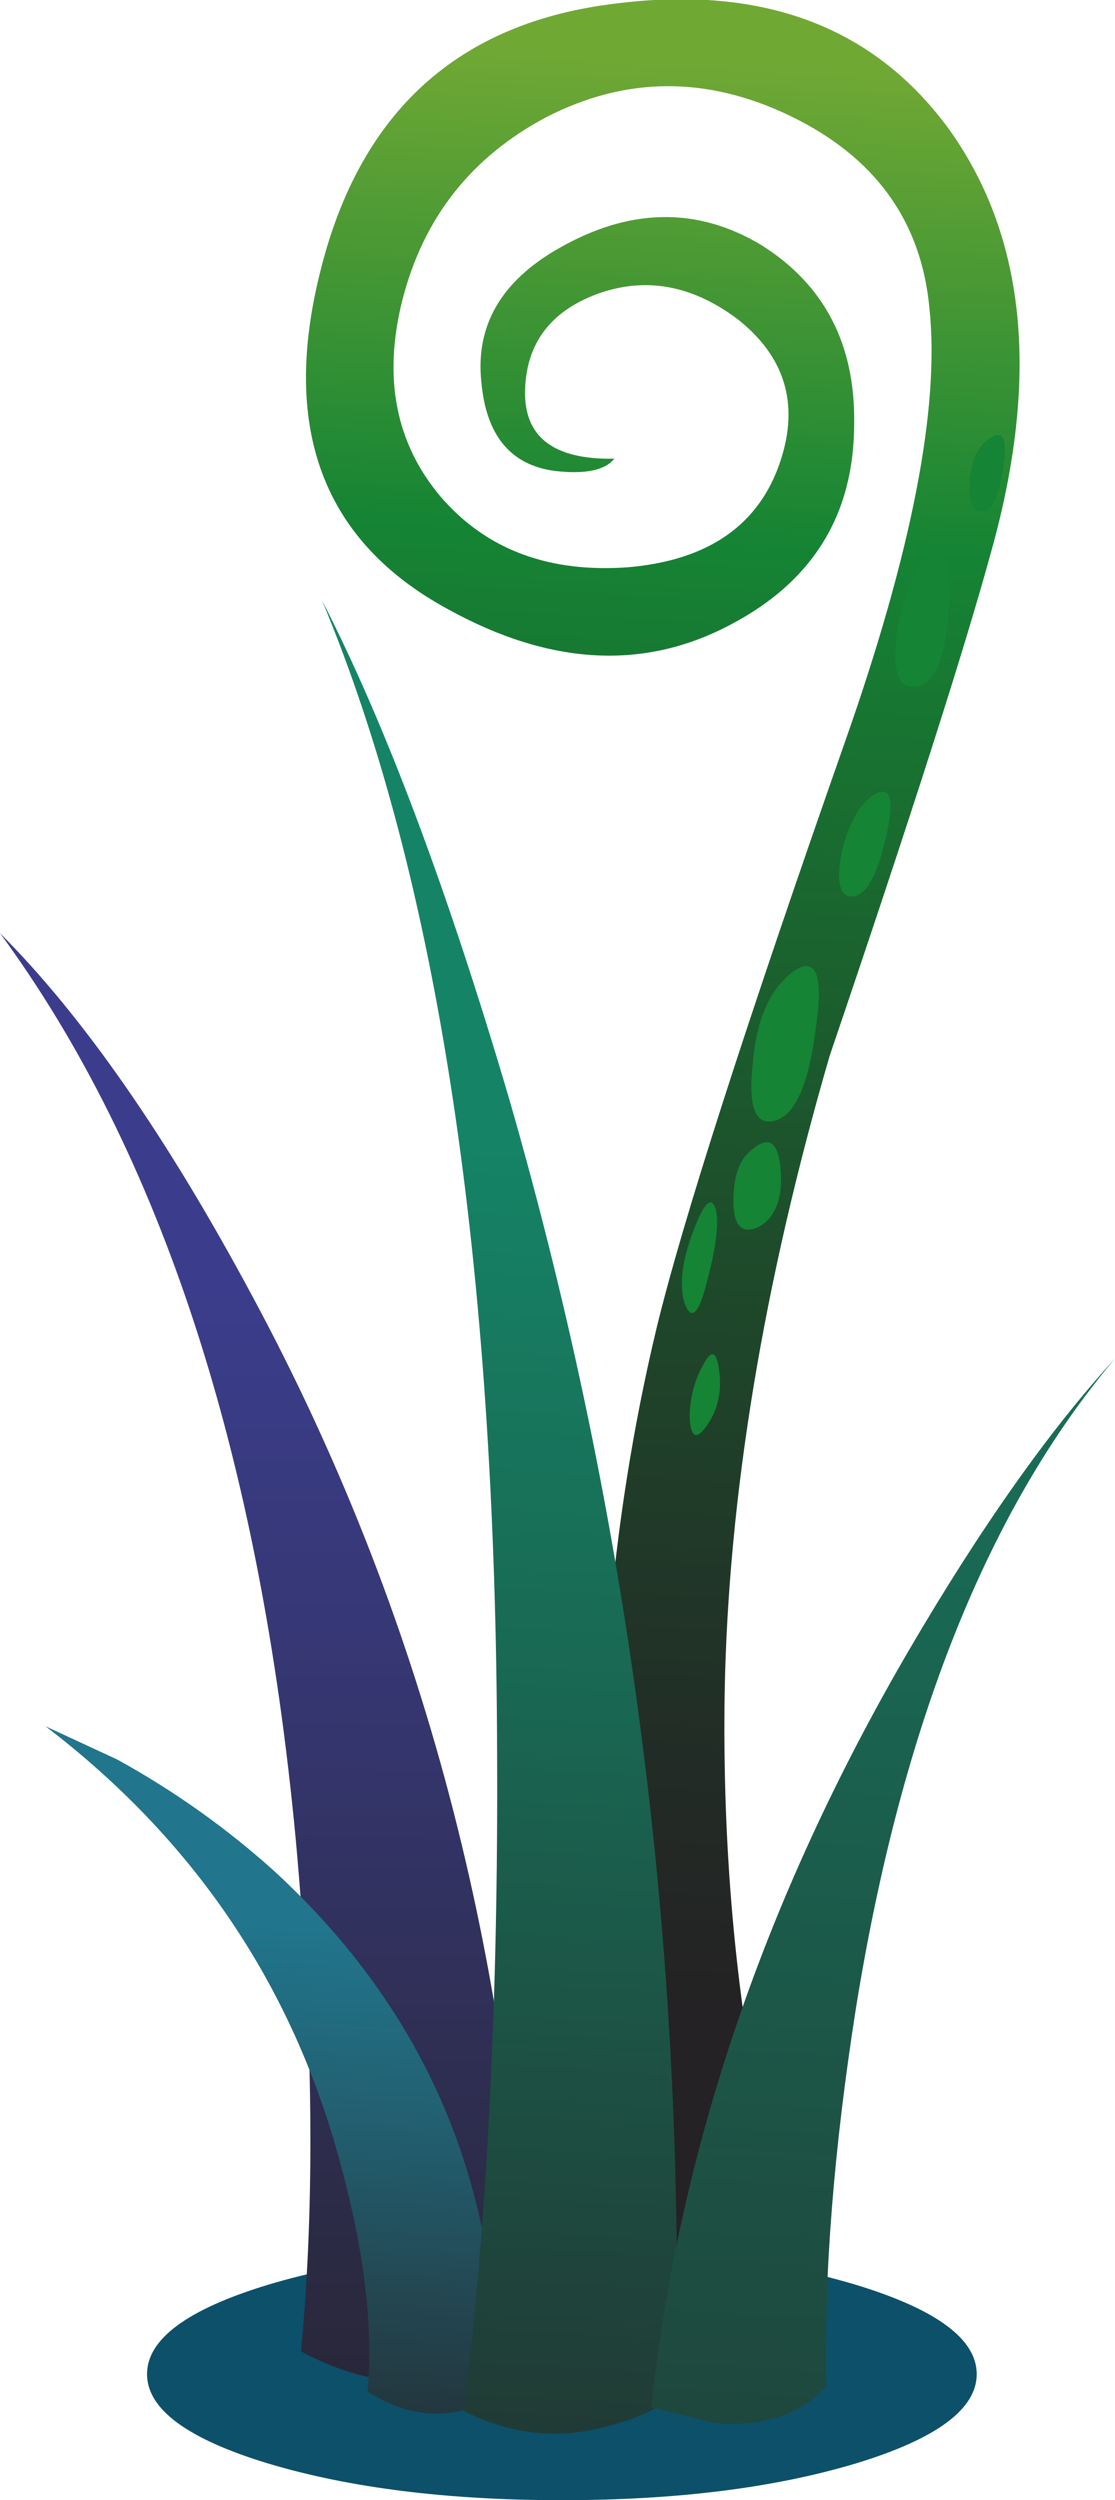 <?xml version="1.0" encoding="iso-8859-1"?>
<!-- Generator: Adobe Illustrator 15.1.0, SVG Export Plug-In . SVG Version: 6.00 Build 0)  -->
<!DOCTYPE svg PUBLIC "-//W3C//DTD SVG 1.1//EN" "http://www.w3.org/Graphics/SVG/1.1/DTD/svg11.dtd">
<svg version="1.1" id="Layer_3" xmlns="http://www.w3.org/2000/svg" xmlns:xlink="http://www.w3.org/1999/xlink" x="0px" y="0px"
	 width="31.85px" height="71.4px" viewBox="0 0 31.85 71.4" style="enable-background:new 0 0 31.85 71.4;" xml:space="preserve">
<symbol  id="flash0.ai_x2F_Layer_3_x2F__x3C_Path_x3E_" viewBox="0 -7.2 23.7 7.2">
	<g id="Layer_1_2_">
		<path style="fill-rule:evenodd;clip-rule:evenodd;fill:#0D5069;" d="M23.7-3.6c0-1-1.15-1.85-3.45-2.55
			c-2.333-0.7-5.133-1.05-8.4-1.05s-6.067,0.35-8.4,1.05C1.15-5.45,0-4.6,0-3.6s1.15,1.85,3.45,2.55C5.783-0.35,8.583,0,11.85,0
			s6.066-0.35,8.4-1.05C22.55-1.75,23.7-2.6,23.7-3.6z"/>
	</g>
</symbol>
<g>
	
		<use xlink:href="#flash0.ai_x2F_Layer_3_x2F__x3C_Path_x3E_"  width="23.7" height="7.2" y="-7.2" transform="matrix(1 0 0 -1 4.2 64.2)" style="overflow:visible;opacity:0.309;enable-background:new    ;"/>
	<g>
		<linearGradient id="SVGID_1_" gradientUnits="userSpaceOnUse" x1="7.669" y1="36.824" x2="7.202" y2="75.475">
			<stop  offset="0" style="stop-color:#3B3D8C"/>
			<stop  offset="0.302" style="stop-color:#353670"/>
			<stop  offset="0.957" style="stop-color:#252329"/>
			<stop  offset="1" style="stop-color:#242224"/>
		</linearGradient>
		<path style="fill-rule:evenodd;clip-rule:evenodd;fill:url(#SVGID_1_);" d="M7.2,37c4.867,9.033,7.5,18.983,7.899,29.85
			c-0.433,0.4-1.033,0.717-1.8,0.95c-1.533,0.434-3.1,0.217-4.7-0.649C9,62.917,8.95,58.05,8.45,52.55
			C7.417,41.55,4.6,32.917,0,26.65C2.367,29.017,4.767,32.467,7.2,37z"/>
		<linearGradient id="SVGID_2_" gradientUnits="userSpaceOnUse" x1="7.971" y1="55.026" x2="6.947" y2="72.776">
			<stop  offset="0" style="stop-color:#21758C"/>
			<stop  offset="0.302" style="stop-color:#225F70"/>
			<stop  offset="0.957" style="stop-color:#242629"/>
			<stop  offset="1" style="stop-color:#242224"/>
		</linearGradient>
		<path style="fill-rule:evenodd;clip-rule:evenodd;fill:url(#SVGID_2_);" d="M14.2,68.4c-0.267,0.199-0.617,0.35-1.05,0.449
			c-0.867,0.2-1.75,0.017-2.65-0.55c0.167-1.866-0.1-4.066-0.8-6.6c-1.367-5.033-4.167-9.167-8.4-12.4l2.05,0.95
			c1.633,0.9,3.133,1.967,4.5,3.2C12.183,57.45,14.3,62.434,14.2,68.4z"/>
		<g>
			
				<linearGradient id="SVGID_3_" gradientUnits="userSpaceOnUse" x1="-56.209" y1="19.52" x2="-0.615" y2="19.52" gradientTransform="matrix(0.058 -0.998 0.998 0.058 3.814213e-004 2.459437e-004)">
				<stop  offset="0" style="stop-color:#242224"/>
				<stop  offset="0.133" style="stop-color:#222C26"/>
				<stop  offset="0.361" style="stop-color:#1E472A"/>
				<stop  offset="0.651" style="stop-color:#187231"/>
				<stop  offset="0.757" style="stop-color:#158434"/>
				<stop  offset="1" style="stop-color:#70A834"/>
			</linearGradient>
			<path style="fill-rule:evenodd;clip-rule:evenodd;fill:url(#SVGID_3_);" d="M28.3,15.8c-0.767,2.8-2.3,7.583-4.6,14.35
				c-1.9,6.534-2.9,12.6-3,18.2c-0.066,4.367,0.3,8.517,1.1,12.45c0.767,3.667,1.134,5.717,1.101,6.15
				c-0.567,0.666-1.334,1.017-2.301,1.05c-1.033,0-1.783-0.366-2.25-1.1c-0.566-3.801-0.933-7.417-1.1-10.851
				c-0.333-6.5,0.167-12.533,1.5-18.1c0.733-3.034,2.533-8.633,5.4-16.8c1.899-5.4,2.699-9.517,2.399-12.35
				c-0.233-2.5-1.566-4.333-4-5.5c-2.366-1.133-4.684-1.117-6.95,0.05c-2.133,1.133-3.5,2.867-4.1,5.2
				c-0.567,2.233-0.2,4.117,1.1,5.65c1.3,1.5,3.083,2.167,5.35,2c2.3-0.2,3.75-1.217,4.35-3.05c0.533-1.633,0.117-2.983-1.25-4.05
				c-1.3-0.967-2.633-1.2-4-0.7c-1.333,0.5-2.017,1.417-2.05,2.75c-0.033,1.333,0.816,1.983,2.55,1.95
				c-0.267,0.333-0.833,0.45-1.7,0.35c-1.266-0.167-1.966-1.017-2.1-2.55c-0.167-1.6,0.567-2.867,2.2-3.8
				c2.033-1.167,3.967-1.2,5.8-0.1c1.8,1.133,2.684,2.833,2.65,5.1c0,2.6-1.184,4.517-3.551,5.75C18.384,19.15,15.7,19,12.8,17.4
				c-3.566-1.933-4.783-5.15-3.65-9.65c1.133-4.567,3.95-7.117,8.45-7.65c4.233-0.533,7.417,0.683,9.551,3.65
				C29.316,6.817,29.7,10.833,28.3,15.8z"/>
			<path style="fill-rule:evenodd;clip-rule:evenodd;fill:#158434;" d="M22.65,27.75c0.666-0.467,0.883,0.083,0.649,1.65
				c-0.2,1.567-0.583,2.434-1.149,2.6c-0.567,0.167-0.784-0.367-0.65-1.6C21.6,29.133,21.983,28.25,22.65,27.75z"/>
			<path style="fill-rule:evenodd;clip-rule:evenodd;fill:#158434;" d="M24.95,22.7c0.5-0.3,0.616,0.117,0.35,1.25
				s-0.6,1.683-1,1.65c-0.333-0.033-0.416-0.467-0.25-1.3C24.25,23.5,24.55,22.967,24.95,22.7z"/>
			<path style="fill-rule:evenodd;clip-rule:evenodd;fill:#158434;" d="M26.45,16c0.5-0.6,0.717-0.167,0.649,1.3
				c-0.066,1.434-0.366,2.2-0.899,2.3c-0.5,0.1-0.7-0.35-0.601-1.35C25.7,17.25,25.983,16.5,26.45,16z"/>
			<path style="fill-rule:evenodd;clip-rule:evenodd;fill:#158434;" d="M28.3,12.5c0.367-0.233,0.483,0.067,0.351,0.9
				c-0.134,0.833-0.334,1.233-0.601,1.2c-0.267,0-0.383-0.283-0.35-0.85C27.733,13.15,27.934,12.733,28.3,12.5z"/>
			<path style="fill-rule:evenodd;clip-rule:evenodd;fill:#158434;" d="M19.7,35.45c0.366-1.067,0.616-1.367,0.75-0.9
				c0.1,0.434-0.017,1.233-0.351,2.4c-0.199,0.633-0.383,0.717-0.55,0.25C19.417,36.733,19.467,36.15,19.7,35.45z"/>
			<path style="fill-rule:evenodd;clip-rule:evenodd;fill:#158434;" d="M21.4,32.9c0.533-0.5,0.833-0.333,0.899,0.5
				c0.066,0.833-0.149,1.383-0.649,1.65c-0.467,0.2-0.7-0.05-0.7-0.75C20.95,33.633,21.1,33.167,21.4,32.9z"/>
			<path style="fill-rule:evenodd;clip-rule:evenodd;fill:#158434;" d="M20.1,38.95c0.233-0.434,0.384-0.351,0.45,0.25
				c0.066,0.566-0.05,1.066-0.35,1.5s-0.467,0.366-0.5-0.2C19.7,39.934,19.833,39.417,20.1,38.95z"/>
		</g>
		<linearGradient id="SVGID_4_" gradientUnits="userSpaceOnUse" x1="14.866" y1="32.188" x2="12.034" y2="80.812">
			<stop  offset="0" style="stop-color:#158466"/>
			<stop  offset="0.322" style="stop-color:#196853"/>
			<stop  offset="1" style="stop-color:#242224"/>
		</linearGradient>
		<path style="fill-rule:evenodd;clip-rule:evenodd;fill:url(#SVGID_4_);" d="M14.55,31.4c3.467,12.034,5.05,24.367,4.75,37
			c-0.467,0.366-1.066,0.649-1.8,0.85c-1.467,0.434-2.883,0.3-4.25-0.4c0.667-5.466,0.983-11.716,0.95-18.75
			c-0.034-14.066-1.7-25.05-5-32.95C11,20.65,12.783,25.4,14.55,31.4z"/>
		
			<linearGradient id="SVGID_5_" gradientUnits="userSpaceOnUse" x1="-95.953" y1="28.31" x2="-18.346" y2="28.31" gradientTransform="matrix(0.058 -0.998 0.998 0.058 1.274534e-004 -1.838058e-004)">
			<stop  offset="0" style="stop-color:#242224"/>
			<stop  offset="0.678" style="stop-color:#196853"/>
			<stop  offset="1" style="stop-color:#158466"/>
		</linearGradient>
		<path style="fill-rule:evenodd;clip-rule:evenodd;fill:url(#SVGID_5_);" d="M25.95,47.15c2.066-3.534,4.033-6.317,5.899-8.351
			c-3.633,4.3-6.1,10.483-7.399,18.55c-0.634,4.034-0.917,7.634-0.851,10.801c-0.733,0.8-1.783,1.149-3.149,1.05L18.6,68.75
			C19.4,61.384,21.85,54.184,25.95,47.15z"/>
	</g>
</g>
</svg>
